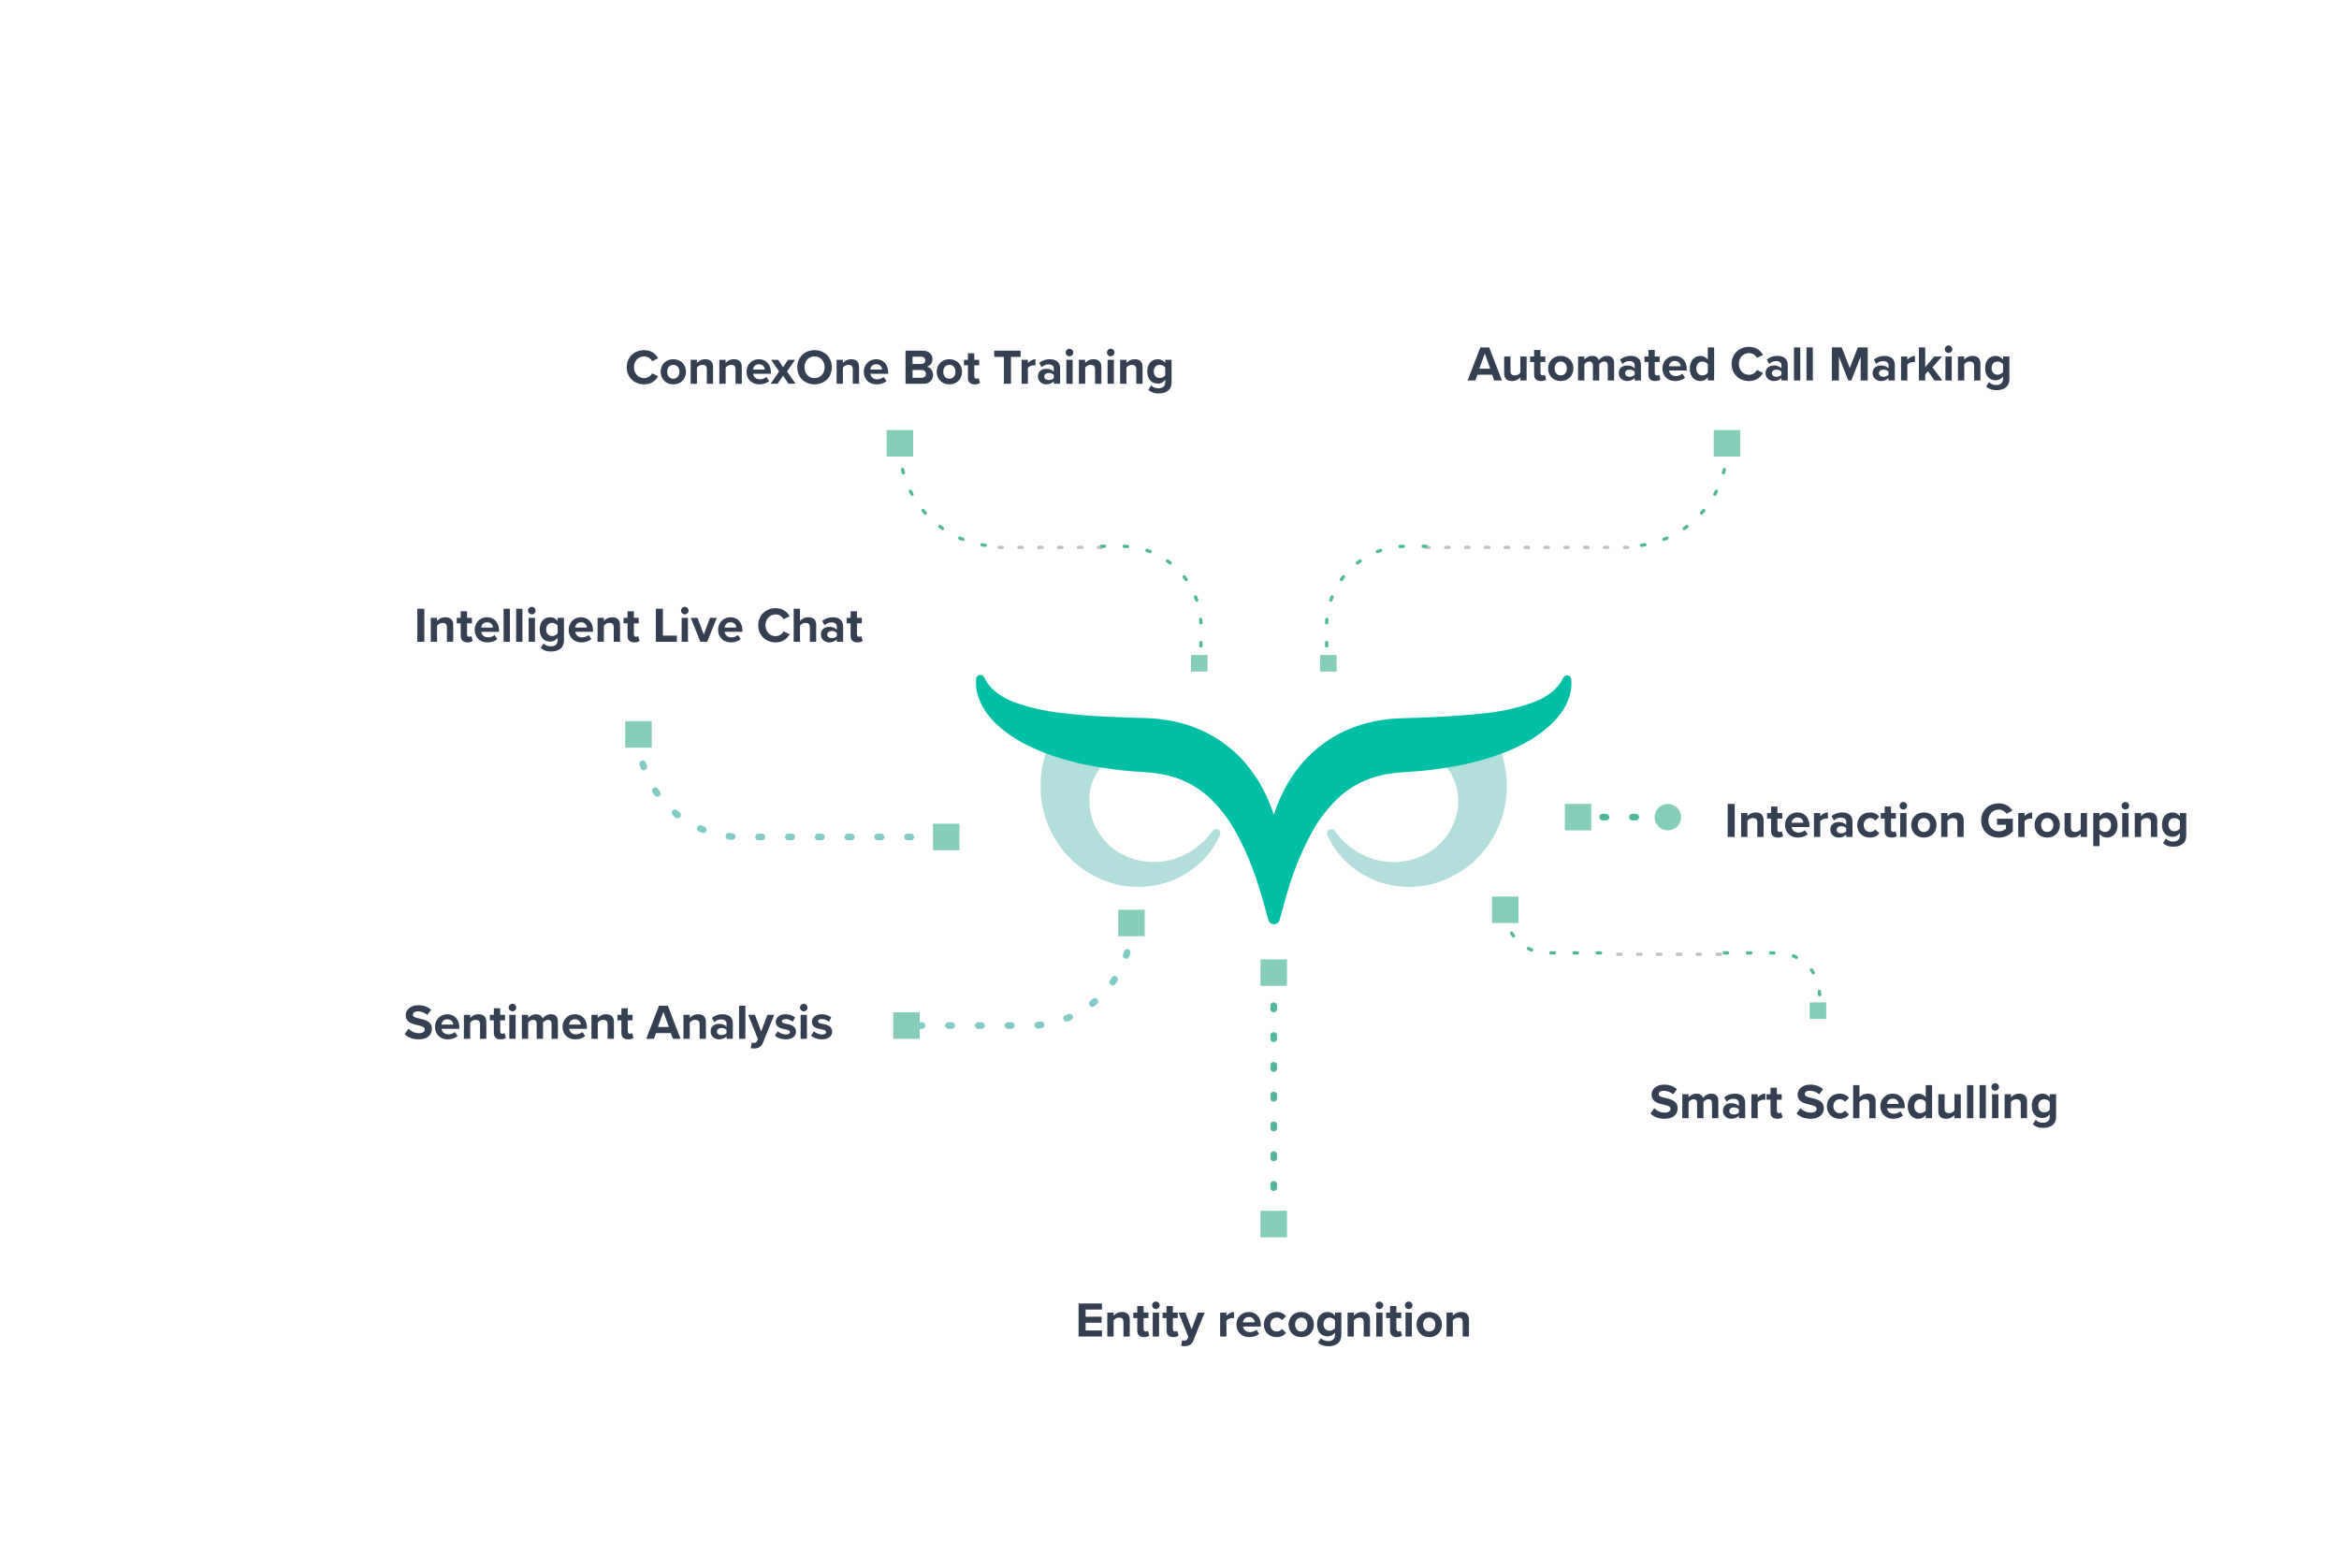 <svg width="707" height="474" viewBox="0 0 707 474" fill="none" xmlns="http://www.w3.org/2000/svg">
<path d="M334.166 228.487C334.292 228.604 334.393 228.745 334.464 228.901C334.535 229.057 334.574 229.226 334.58 229.397C334.585 229.569 334.557 229.74 334.496 229.9C334.435 230.061 334.343 230.207 334.225 230.332L334.166 230.391C332.587 231.878 331.331 233.674 330.476 235.667C330.217 236.302 329.992 236.949 329.801 237.607C329.612 238.281 329.517 238.967 329.387 239.665C329.327 240.005 329.296 240.349 329.293 240.694L329.234 241.7C329.236 241.763 329.257 241.825 329.293 241.877V242.859C329.292 243.223 329.316 243.586 329.364 243.947C329.722 247.021 330.842 249.956 332.622 252.487C334.403 255.017 336.788 257.063 339.56 258.438C342.675 259.97 346.123 260.7 349.591 260.561C353.059 260.423 356.438 259.42 359.421 257.645C362.242 256.028 364.667 253.801 366.518 251.127C366.705 250.862 366.984 250.677 367.3 250.607C367.617 250.537 367.948 250.587 368.229 250.748C368.51 250.91 368.721 251.17 368.82 251.479C368.919 251.787 368.9 252.122 368.765 252.417C367.248 255.836 364.999 258.881 362.177 261.336C358.8 264.306 354.733 266.383 350.348 267.38C345.741 268.443 340.94 268.325 336.39 267.037C331.604 265.67 327.233 263.133 323.671 259.656C320.109 256.178 317.467 251.87 315.985 247.117C315.769 246.507 315.595 245.883 315.465 245.248C315.311 244.645 315.169 244.066 315.027 243.427V243.332L314.767 241.451C314.663 240.809 314.6 240.161 314.578 239.511C314.507 238.203 314.507 236.892 314.578 235.584C314.679 234.255 314.853 232.932 315.098 231.622C316.035 226.766 318.057 222.185 321.013 218.22C321.218 217.939 321.527 217.752 321.871 217.698C322.214 217.645 322.565 217.73 322.846 217.936C322.89 217.96 322.93 217.992 322.964 218.03L334.166 228.487Z" fill="#B2DFDB"/>
<path d="M435.848 228.488C435.722 228.603 435.621 228.742 435.549 228.896C435.477 229.051 435.436 229.219 435.43 229.389C435.423 229.56 435.451 229.73 435.51 229.89C435.57 230.05 435.661 230.196 435.777 230.321L435.848 230.392C437.411 231.883 438.651 233.679 439.492 235.668C439.75 236.302 439.975 236.95 440.166 237.608C440.344 238.285 440.482 238.972 440.58 239.666C440.655 240.012 440.695 240.364 440.698 240.719L440.781 241.712V241.878V242.871C440.781 243.231 440.758 243.591 440.71 243.948C440.346 247.026 439.219 249.964 437.43 252.495C435.64 255.025 433.247 257.069 430.466 258.438C427.351 259.979 423.899 260.716 420.426 260.582C416.953 260.447 413.569 259.446 410.582 257.669C407.763 256.049 405.338 253.823 403.485 251.152C403.298 250.887 403.019 250.701 402.703 250.631C402.386 250.561 402.055 250.611 401.774 250.773C401.493 250.934 401.282 251.194 401.183 251.503C401.083 251.811 401.103 252.146 401.237 252.441C402.752 255.868 405.011 258.915 407.85 261.36C411.227 264.329 415.294 266.406 419.678 267.404C424.262 268.443 429.032 268.317 433.554 267.038C438.342 265.669 442.715 263.132 446.281 259.655C449.847 256.178 452.493 251.87 453.982 247.118C454.187 246.504 454.361 245.88 454.502 245.249C454.644 244.646 454.798 244.066 454.928 243.427V243.333L455.2 241.452C455.295 240.805 455.354 240.153 455.378 239.5C455.449 238.192 455.449 236.881 455.378 235.573C455.293 234.248 455.132 232.928 454.893 231.622C453.959 226.747 451.938 222.146 448.978 218.161C448.773 217.88 448.464 217.693 448.12 217.64C447.777 217.587 447.426 217.672 447.145 217.877C447.101 217.902 447.061 217.934 447.027 217.972L435.848 228.488Z" fill="#B2DFDB"/>
<path d="M474.383 210.579C473.835 212.265 473.038 213.86 472.017 215.31C471.011 216.726 469.857 218.03 468.575 219.202C466.095 221.451 463.336 223.371 460.366 224.915C458.899 225.66 457.432 226.346 455.954 226.985C455.338 227.245 454.771 227.494 454.073 227.719C453.209 228.062 452.334 228.334 451.459 228.665C446.866 230.183 442.153 231.311 437.37 232.036C435.975 232.261 434.555 232.462 433.159 232.639C430.119 233.03 427.079 233.254 424.039 233.444C421.682 233.564 419.342 233.904 417.049 234.461C412.675 235.515 408.618 237.604 405.22 240.553C401.543 243.867 398.49 247.813 396.206 252.204C393.611 257.065 391.477 262.158 389.83 267.416C388.908 270.22 387.465 275.602 386.79 278.062C386.688 278.436 386.466 278.767 386.159 279.004C385.851 279.241 385.475 279.371 385.087 279.375V279.375C384.699 279.378 384.321 279.251 384.013 279.016C383.705 278.78 383.483 278.449 383.384 278.074C382.698 275.59 381.231 270.208 380.296 267.428C378.651 262.151 376.508 257.041 373.897 252.169C371.614 247.78 368.566 243.834 364.895 240.517C361.497 237.57 357.44 235.481 353.066 234.425C350.776 233.877 348.44 233.541 346.087 233.42C343.047 233.219 340.007 233.006 336.967 232.604C335.56 232.426 334.164 232.225 332.756 232.001C327.966 231.27 323.246 230.138 318.645 228.618L316.054 227.683C315.439 227.446 314.788 227.198 314.162 226.938C312.683 226.323 311.204 225.613 309.749 224.868C306.754 223.333 303.971 221.417 301.469 219.166C300.195 217.994 299.049 216.689 298.051 215.275C297.026 213.827 296.228 212.231 295.685 210.543C295.099 208.83 294.885 207.011 295.058 205.208C295.069 205.034 295.117 204.863 295.197 204.708C295.277 204.552 295.388 204.415 295.523 204.304C295.658 204.193 295.815 204.111 295.983 204.063C296.151 204.015 296.328 204.002 296.501 204.025C296.713 204.055 296.915 204.137 297.087 204.265C297.258 204.394 297.395 204.563 297.483 204.759C298.084 206.039 298.909 207.201 299.92 208.189C300.807 209.063 301.8 209.822 302.877 210.448C303.946 211.11 305.07 211.68 306.236 212.152C311.226 213.941 316.419 215.102 321.696 215.606C327.09 216.28 332.638 216.576 338.257 216.789C341.06 216.907 343.864 217.013 346.703 217.073C350.218 217.192 353.709 217.699 357.112 218.587C360.633 219.541 364.007 220.969 367.143 222.833C368.702 223.791 370.199 224.846 371.626 225.992C373.024 227.14 374.344 228.381 375.577 229.706C377.947 232.291 379.981 235.164 381.633 238.258C382.998 240.817 384.13 243.493 385.016 246.254C385.927 243.497 387.07 240.822 388.435 238.258C390.915 233.544 394.314 229.373 398.43 225.992C399.861 224.846 401.362 223.791 402.925 222.833C406.059 220.974 409.434 219.557 412.956 218.622C416.366 217.732 419.866 217.228 423.389 217.12C426.216 217.061 429.031 216.954 431.835 216.824C437.441 216.599 442.977 216.221 448.395 215.641C453.649 215.16 458.818 213.999 463.772 212.187C464.946 211.73 466.078 211.172 467.155 210.519C468.235 209.893 469.229 209.13 470.113 208.248C471.119 207.256 471.944 206.095 472.549 204.818C472.673 204.585 472.867 204.396 473.103 204.278C473.34 204.16 473.607 204.119 473.868 204.161C474.129 204.203 474.37 204.325 474.558 204.511C474.745 204.696 474.87 204.936 474.915 205.196C475.125 207.008 474.944 208.843 474.383 210.579V210.579Z" fill="#00BFA5"/>
<g filter="url(#filter0_d_10_125104)">
<path fill-rule="evenodd" clip-rule="evenodd" d="M184 94C182.343 94 181 95.343 181 97V123C181 124.657 182.343 126 184 126H266.818C266.866 126.133 266.944 126.257 267.05 126.364L271.293 130.607C271.683 130.997 272.317 130.997 272.707 130.607L276.95 126.364C277.056 126.257 277.134 126.133 277.182 126H360C361.657 126 363 124.657 363 123V97C363 95.343 361.657 94 360 94H184Z" fill="white"/>
</g>
<path d="M194.682 116.18C196.959 116.18 198.217 114.966 198.936 113.723L197.109 112.839C196.689 113.663 195.791 114.292 194.682 114.292C192.944 114.292 191.626 112.899 191.626 111.012C191.626 109.124 192.944 107.731 194.682 107.731C195.791 107.731 196.689 108.375 197.109 109.184L198.936 108.285C198.232 107.042 196.959 105.844 194.682 105.844C191.761 105.844 189.439 107.941 189.439 111.012C189.439 114.083 191.761 116.18 194.682 116.18ZM203.513 116.18C205.91 116.18 207.348 114.442 207.348 112.375C207.348 110.323 205.91 108.585 203.513 108.585C201.131 108.585 199.693 110.323 199.693 112.375C199.693 114.442 201.131 116.18 203.513 116.18ZM203.513 114.487C202.33 114.487 201.671 113.513 201.671 112.375C201.671 111.251 202.33 110.278 203.513 110.278C204.697 110.278 205.371 111.251 205.371 112.375C205.371 113.513 204.697 114.487 203.513 114.487ZM215.545 116V110.892C215.545 109.484 214.781 108.585 213.193 108.585C212.01 108.585 211.126 109.154 210.662 109.708V108.765H208.759V116H210.662V111.131C210.976 110.697 211.561 110.278 212.31 110.278C213.119 110.278 213.643 110.622 213.643 111.626V116H215.545ZM224.22 116V110.892C224.22 109.484 223.456 108.585 221.868 108.585C220.685 108.585 219.801 109.154 219.337 109.708V108.765H217.434V116H219.337V111.131C219.651 110.697 220.236 110.278 220.985 110.278C221.794 110.278 222.318 110.622 222.318 111.626V116H224.22ZM225.645 112.375C225.645 114.697 227.308 116.18 229.51 116.18C230.633 116.18 231.757 115.85 232.491 115.176L231.652 113.948C231.188 114.397 230.394 114.667 229.719 114.667C228.491 114.667 227.757 113.903 227.637 112.989H233.015V112.57C233.015 110.203 231.547 108.585 229.39 108.585C227.188 108.585 225.645 110.278 225.645 112.375ZM229.39 110.098C230.648 110.098 231.128 111.012 231.173 111.701H227.607C227.697 110.982 228.206 110.098 229.39 110.098ZM240.483 116L237.892 112.285L240.319 108.765H238.191L236.708 110.997L235.21 108.765H233.083L235.495 112.285L232.934 116H235.046L236.708 113.558L238.356 116H240.483ZM240.991 111.012C240.991 114.023 243.193 116.18 246.204 116.18C249.23 116.18 251.432 114.023 251.432 111.012C251.432 108.001 249.23 105.844 246.204 105.844C243.193 105.844 240.991 108.001 240.991 111.012ZM249.245 111.012C249.245 112.869 248.047 114.292 246.204 114.292C244.362 114.292 243.178 112.869 243.178 111.012C243.178 109.139 244.362 107.731 246.204 107.731C248.047 107.731 249.245 109.139 249.245 111.012ZM259.666 116V110.892C259.666 109.484 258.902 108.585 257.314 108.585C256.131 108.585 255.247 109.154 254.783 109.708V108.765H252.88V116H254.783V111.131C255.097 110.697 255.681 110.278 256.43 110.278C257.239 110.278 257.764 110.622 257.764 111.626V116H259.666ZM261.091 112.375C261.091 114.697 262.754 116.18 264.956 116.18C266.079 116.18 267.203 115.85 267.937 115.176L267.098 113.948C266.633 114.397 265.839 114.667 265.165 114.667C263.937 114.667 263.203 113.903 263.083 112.989H268.461V112.57C268.461 110.203 266.993 108.585 264.836 108.585C262.634 108.585 261.091 110.278 261.091 112.375ZM264.836 110.098C266.094 110.098 266.573 111.012 266.618 111.701H263.053C263.143 110.982 263.652 110.098 264.836 110.098ZM279.136 116C281.038 116 282.042 114.802 282.042 113.304C282.042 112.045 281.188 111.012 280.124 110.847C281.068 110.652 281.847 109.813 281.847 108.555C281.847 107.222 280.873 106.008 278.971 106.008H273.713V116H279.136ZM275.84 107.821H278.506C279.225 107.821 279.675 108.3 279.675 108.914C279.675 109.559 279.225 110.023 278.506 110.023H275.84V107.821ZM275.84 111.836H278.581C279.42 111.836 279.87 112.375 279.87 113.004C279.87 113.723 279.39 114.187 278.581 114.187H275.84V111.836ZM286.956 116.18C289.353 116.18 290.791 114.442 290.791 112.375C290.791 110.323 289.353 108.585 286.956 108.585C284.575 108.585 283.137 110.323 283.137 112.375C283.137 114.442 284.575 116.18 286.956 116.18ZM286.956 114.487C285.773 114.487 285.114 113.513 285.114 112.375C285.114 111.251 285.773 110.278 286.956 110.278C288.14 110.278 288.814 111.251 288.814 112.375C288.814 113.513 288.14 114.487 286.956 114.487ZM294.629 116.18C295.423 116.18 295.933 115.97 296.217 115.715L295.813 114.277C295.708 114.382 295.438 114.487 295.154 114.487C294.734 114.487 294.495 114.142 294.495 113.693V110.427H295.963V108.765H294.495V106.787H292.577V108.765H291.379V110.427H292.577V114.202C292.577 115.491 293.296 116.18 294.629 116.18ZM305.591 116V107.881H308.497V106.008H300.528V107.881H303.449V116H305.591ZM310.694 116V111.221C311.009 110.757 311.848 110.412 312.477 110.412C312.687 110.412 312.866 110.427 313.001 110.457V108.6C312.102 108.6 311.204 109.109 310.694 109.753V108.765H308.792V116H310.694ZM320.437 116V111.326C320.437 109.244 318.924 108.585 317.276 108.585C316.137 108.585 314.999 108.944 314.115 109.723L314.834 110.997C315.448 110.427 316.167 110.143 316.946 110.143C317.905 110.143 318.534 110.622 318.534 111.356V112.36C318.055 111.776 317.201 111.476 316.242 111.476C315.089 111.476 313.726 112.09 313.726 113.783C313.726 115.401 315.089 116.18 316.242 116.18C317.186 116.18 318.04 115.835 318.534 115.251V116H320.437ZM318.534 114.262C318.22 114.682 317.62 114.891 317.006 114.891C316.257 114.891 315.643 114.502 315.643 113.828C315.643 113.139 316.257 112.734 317.006 112.734C317.62 112.734 318.22 112.944 318.534 113.364V114.262ZM323.267 107.701C323.897 107.701 324.406 107.192 324.406 106.563C324.406 105.933 323.897 105.424 323.267 105.424C322.653 105.424 322.129 105.933 322.129 106.563C322.129 107.192 322.653 107.701 323.267 107.701ZM324.226 116V108.765H322.324V116H324.226ZM332.898 116V110.892C332.898 109.484 332.134 108.585 330.547 108.585C329.363 108.585 328.479 109.154 328.015 109.708V108.765H326.113V116H328.015V111.131C328.33 110.697 328.914 110.278 329.663 110.278C330.472 110.278 330.996 110.622 330.996 111.626V116H332.898ZM335.731 107.701C336.36 107.701 336.87 107.192 336.87 106.563C336.87 105.933 336.36 105.424 335.731 105.424C335.117 105.424 334.593 105.933 334.593 106.563C334.593 107.192 335.117 107.701 335.731 107.701ZM336.69 116V108.765H334.787V116H336.69ZM345.362 116V110.892C345.362 109.484 344.598 108.585 343.01 108.585C341.827 108.585 340.943 109.154 340.479 109.708V108.765H338.576V116H340.479V111.131C340.793 110.697 341.378 110.278 342.127 110.278C342.935 110.278 343.46 110.622 343.46 111.626V116H345.362ZM347.101 117.858C348 118.651 348.974 118.936 350.217 118.936C352 118.936 354.127 118.262 354.127 115.506V108.765H352.21V109.693C351.625 108.959 350.846 108.585 349.978 108.585C348.15 108.585 346.787 109.903 346.787 112.27C346.787 114.682 348.165 115.955 349.978 115.955C350.861 115.955 351.64 115.536 352.21 114.817V115.551C352.21 116.974 351.131 117.378 350.217 117.378C349.304 117.378 348.54 117.124 347.955 116.479L347.101 117.858ZM352.21 113.438C351.895 113.903 351.206 114.262 350.577 114.262C349.498 114.262 348.749 113.513 348.749 112.27C348.749 111.027 349.498 110.278 350.577 110.278C351.206 110.278 351.895 110.622 352.21 111.102V113.438Z" fill="#343F51"/>
<g filter="url(#filter1_d_10_125104)">
<path fill-rule="evenodd" clip-rule="evenodd" d="M438 93C436.343 93 435 94.343 435 96V122C435 123.657 436.343 125 438 125H520.818C520.866 125.133 520.944 125.257 521.05 125.364L525.293 129.607C525.683 129.997 526.317 129.997 526.707 129.607L530.95 125.364C531.056 125.257 531.134 125.133 531.182 125H614C615.657 125 617 123.657 617 122V96C617 94.343 615.657 93 614 93H438Z" fill="white"/>
</g>
<path d="M453.989 115L450.14 105.008H447.473L443.608 115H445.945L446.574 113.277H451.038L451.667 115H453.989ZM450.454 111.435H447.144L448.806 106.851L450.454 111.435ZM461.448 115V107.765H459.546V112.663C459.216 113.083 458.632 113.487 457.898 113.487C457.089 113.487 456.565 113.157 456.565 112.154V107.765H454.662V112.903C454.662 114.311 455.411 115.18 456.999 115.18C458.183 115.18 459.051 114.64 459.546 114.086V115H461.448ZM465.764 115.18C466.558 115.18 467.067 114.97 467.352 114.715L466.947 113.277C466.843 113.382 466.573 113.487 466.288 113.487C465.869 113.487 465.629 113.142 465.629 112.693V109.427H467.097V107.765H465.629V105.787H463.712V107.765H462.513V109.427H463.712V113.202C463.712 114.491 464.431 115.18 465.764 115.18ZM471.754 115.18C474.151 115.18 475.589 113.442 475.589 111.375C475.589 109.323 474.151 107.585 471.754 107.585C469.373 107.585 467.934 109.323 467.934 111.375C467.934 113.442 469.373 115.18 471.754 115.18ZM471.754 113.487C470.571 113.487 469.912 112.513 469.912 111.375C469.912 110.251 470.571 109.278 471.754 109.278C472.938 109.278 473.612 110.251 473.612 111.375C473.612 112.513 472.938 113.487 471.754 113.487ZM487.891 115V109.772C487.891 108.289 487.097 107.585 485.764 107.585C484.655 107.585 483.697 108.244 483.277 108.903C483.008 108.079 482.334 107.585 481.27 107.585C480.161 107.585 479.203 108.274 478.903 108.708V107.765H477.001V115H478.903V110.131C479.188 109.727 479.742 109.278 480.401 109.278C481.18 109.278 481.48 109.757 481.48 110.431V115H483.397V110.117C483.667 109.727 484.221 109.278 484.895 109.278C485.674 109.278 485.974 109.757 485.974 110.431V115H487.891ZM496.004 115V110.326C496.004 108.244 494.491 107.585 492.843 107.585C491.704 107.585 490.566 107.944 489.682 108.723L490.401 109.997C491.015 109.427 491.734 109.143 492.513 109.143C493.472 109.143 494.101 109.622 494.101 110.356V111.36C493.622 110.776 492.768 110.476 491.809 110.476C490.656 110.476 489.293 111.09 489.293 112.783C489.293 114.401 490.656 115.18 491.809 115.18C492.753 115.18 493.607 114.835 494.101 114.251V115H496.004ZM494.101 113.262C493.787 113.682 493.187 113.891 492.573 113.891C491.824 113.891 491.21 113.502 491.21 112.828C491.21 112.139 491.824 111.734 492.573 111.734C493.187 111.734 493.787 111.944 494.101 112.364V113.262ZM500.317 115.18C501.111 115.18 501.621 114.97 501.905 114.715L501.501 113.277C501.396 113.382 501.126 113.487 500.842 113.487C500.422 113.487 500.183 113.142 500.183 112.693V109.427H501.651V107.765H500.183V105.787H498.265V107.765H497.067V109.427H498.265V113.202C498.265 114.491 498.984 115.18 500.317 115.18ZM502.488 111.375C502.488 113.697 504.151 115.18 506.353 115.18C507.476 115.18 508.6 114.85 509.334 114.176L508.495 112.948C508.031 113.397 507.237 113.667 506.563 113.667C505.334 113.667 504.6 112.903 504.48 111.989H509.858V111.57C509.858 109.203 508.39 107.585 506.233 107.585C504.031 107.585 502.488 109.278 502.488 111.375ZM506.233 109.098C507.491 109.098 507.971 110.012 508.016 110.701H504.45C504.54 109.982 505.05 109.098 506.233 109.098ZM518.123 115V105.008H516.206V108.693C515.636 107.959 514.827 107.585 513.974 107.585C512.131 107.585 510.768 109.023 510.768 111.39C510.768 113.802 512.146 115.18 513.974 115.18C514.842 115.18 515.636 114.79 516.206 114.086V115H518.123ZM516.206 112.663C515.876 113.142 515.202 113.487 514.558 113.487C513.479 113.487 512.73 112.633 512.73 111.39C512.73 110.131 513.479 109.278 514.558 109.278C515.202 109.278 515.876 109.622 516.206 110.102V112.663ZM528.651 115.18C530.928 115.18 532.186 113.966 532.905 112.723L531.078 111.839C530.658 112.663 529.76 113.292 528.651 113.292C526.913 113.292 525.595 111.899 525.595 110.012C525.595 108.124 526.913 106.731 528.651 106.731C529.76 106.731 530.658 107.375 531.078 108.184L532.905 107.285C532.201 106.042 530.928 104.844 528.651 104.844C525.73 104.844 523.408 106.941 523.408 110.012C523.408 113.083 525.73 115.18 528.651 115.18ZM540.373 115V110.326C540.373 108.244 538.86 107.585 537.212 107.585C536.074 107.585 534.935 107.944 534.052 108.723L534.771 109.997C535.385 109.427 536.104 109.143 536.883 109.143C537.842 109.143 538.471 109.622 538.471 110.356V111.36C537.991 110.776 537.138 110.476 536.179 110.476C535.025 110.476 533.662 111.09 533.662 112.783C533.662 114.401 535.025 115.18 536.179 115.18C537.123 115.18 537.976 114.835 538.471 114.251V115H540.373ZM538.471 113.262C538.156 113.682 537.557 113.891 536.943 113.891C536.194 113.891 535.58 113.502 535.58 112.828C535.58 112.139 536.194 111.734 536.943 111.734C537.557 111.734 538.156 111.944 538.471 112.364V113.262ZM544.163 115V105.008H542.26V115H544.163ZM547.952 115V105.008H546.049V115H547.952ZM564.546 115V105.008H561.55L559.123 111.24L556.697 105.008H553.716V115H555.843V107.81L558.659 115H559.588L562.404 107.81V115H564.546ZM572.732 115V110.326C572.732 108.244 571.219 107.585 569.572 107.585C568.433 107.585 567.295 107.944 566.411 108.723L567.13 109.997C567.744 109.427 568.463 109.143 569.242 109.143C570.201 109.143 570.83 109.622 570.83 110.356V111.36C570.351 110.776 569.497 110.476 568.538 110.476C567.384 110.476 566.021 111.09 566.021 112.783C566.021 114.401 567.384 115.18 568.538 115.18C569.482 115.18 570.336 114.835 570.83 114.251V115H572.732ZM570.83 113.262C570.515 113.682 569.916 113.891 569.302 113.891C568.553 113.891 567.939 113.502 567.939 112.828C567.939 112.139 568.553 111.734 569.302 111.734C569.916 111.734 570.515 111.944 570.83 112.364V113.262ZM576.522 115V110.221C576.836 109.757 577.675 109.412 578.304 109.412C578.514 109.412 578.694 109.427 578.829 109.457V107.6C577.93 107.6 577.031 108.109 576.522 108.753V107.765H574.619V115H576.522ZM587.088 115L584.137 111.045L586.998 107.765H584.661L581.92 110.985V105.008H580.017V115H581.92V113.142L582.789 112.214L584.706 115H587.088ZM588.978 106.701C589.607 106.701 590.116 106.192 590.116 105.563C590.116 104.933 589.607 104.424 588.978 104.424C588.364 104.424 587.839 104.933 587.839 105.563C587.839 106.192 588.364 106.701 588.978 106.701ZM589.937 115V107.765H588.034V115H589.937ZM598.609 115V109.892C598.609 108.484 597.845 107.585 596.257 107.585C595.074 107.585 594.19 108.154 593.725 108.708V107.765H591.823V115H593.725V110.131C594.04 109.697 594.624 109.278 595.373 109.278C596.182 109.278 596.706 109.622 596.706 110.626V115H598.609ZM600.348 116.858C601.247 117.651 602.221 117.936 603.464 117.936C605.247 117.936 607.374 117.262 607.374 114.506V107.765H605.456V108.693C604.872 107.959 604.093 107.585 603.224 107.585C601.397 107.585 600.033 108.903 600.033 111.27C600.033 113.682 601.412 114.955 603.224 114.955C604.108 114.955 604.887 114.536 605.456 113.817V114.551C605.456 115.974 604.378 116.378 603.464 116.378C602.55 116.378 601.786 116.124 601.202 115.479L600.348 116.858ZM605.456 112.438C605.142 112.903 604.453 113.262 603.823 113.262C602.745 113.262 601.996 112.513 601.996 111.27C601.996 110.027 602.745 109.278 603.823 109.278C604.453 109.278 605.142 109.622 605.456 110.102V112.438Z" fill="#343F51"/>
<g filter="url(#filter2_d_10_125104)">
<path fill-rule="evenodd" clip-rule="evenodd" d="M117 172C115.343 172 114 173.343 114 175V201C114 202.657 115.343 204 117 204H187.818C187.866 204.133 187.944 204.257 188.05 204.364L192.293 208.607C192.683 208.997 193.317 208.997 193.707 208.607L197.95 204.364C198.056 204.257 198.134 204.133 198.182 204H269C270.657 204 272 202.657 272 201V175C272 173.343 270.657 172 269 172H117Z" fill="white"/>
</g>
<path d="M128.267 194V184.008H126.14V194H128.267ZM136.992 194V188.892C136.992 187.484 136.228 186.585 134.64 186.585C133.456 186.585 132.572 187.154 132.108 187.708V186.765H130.206V194H132.108V189.131C132.423 188.697 133.007 188.278 133.756 188.278C134.565 188.278 135.089 188.622 135.089 189.626V194H136.992ZM141.307 194.18C142.101 194.18 142.611 193.97 142.895 193.715L142.491 192.277C142.386 192.382 142.116 192.487 141.832 192.487C141.412 192.487 141.172 192.142 141.172 191.693V188.427H142.641V186.765H141.172V184.787H139.255V186.765H138.057V188.427H139.255V192.202C139.255 193.491 139.974 194.18 141.307 194.18ZM143.478 190.375C143.478 192.697 145.141 194.18 147.343 194.18C148.466 194.18 149.59 193.85 150.324 193.176L149.485 191.948C149.02 192.397 148.226 192.667 147.552 192.667C146.324 192.667 145.59 191.903 145.47 190.989H150.848V190.57C150.848 188.203 149.38 186.585 147.223 186.585C145.021 186.585 143.478 188.278 143.478 190.375ZM147.223 188.098C148.481 188.098 148.96 189.012 149.005 189.701H145.44C145.53 188.982 146.039 188.098 147.223 188.098ZM154.125 194V184.008H152.222V194H154.125ZM157.913 194V184.008H156.011V194H157.913ZM160.744 185.701C161.373 185.701 161.882 185.192 161.882 184.563C161.882 183.933 161.373 183.424 160.744 183.424C160.129 183.424 159.605 183.933 159.605 184.563C159.605 185.192 160.129 185.701 160.744 185.701ZM161.702 194V186.765H159.8V194H161.702ZM163.439 195.858C164.338 196.651 165.311 196.936 166.555 196.936C168.337 196.936 170.465 196.262 170.465 193.506V186.765H168.547V187.693C167.963 186.959 167.184 186.585 166.315 186.585C164.488 186.585 163.124 187.903 163.124 190.27C163.124 192.682 164.503 193.955 166.315 193.955C167.199 193.955 167.978 193.536 168.547 192.817V193.551C168.547 194.974 167.469 195.378 166.555 195.378C165.641 195.378 164.877 195.124 164.293 194.479L163.439 195.858ZM168.547 191.438C168.233 191.903 167.543 192.262 166.914 192.262C165.836 192.262 165.087 191.513 165.087 190.27C165.087 189.027 165.836 188.278 166.914 188.278C167.543 188.278 168.233 188.622 168.547 189.102V191.438ZM171.887 190.375C171.887 192.697 173.55 194.18 175.752 194.18C176.875 194.18 177.999 193.85 178.733 193.176L177.894 191.948C177.43 192.397 176.636 192.667 175.962 192.667C174.733 192.667 173.999 191.903 173.879 190.989H179.257V190.57C179.257 188.203 177.789 186.585 175.632 186.585C173.43 186.585 171.887 188.278 171.887 190.375ZM175.632 188.098C176.89 188.098 177.37 189.012 177.415 189.701H173.849C173.939 188.982 174.449 188.098 175.632 188.098ZM187.417 194V188.892C187.417 187.484 186.653 186.585 185.066 186.585C183.882 186.585 182.998 187.154 182.534 187.708V186.765H180.631V194H182.534V189.131C182.848 188.697 183.433 188.278 184.182 188.278C184.991 188.278 185.515 188.622 185.515 189.626V194H187.417ZM191.733 194.18C192.527 194.18 193.036 193.97 193.321 193.715L192.917 192.277C192.812 192.382 192.542 192.487 192.257 192.487C191.838 192.487 191.598 192.142 191.598 191.693V188.427H193.066V186.765H191.598V184.787H189.681V186.765H188.482V188.427H189.681V192.202C189.681 193.491 190.4 194.18 191.733 194.18ZM204.597 194V192.128H200.373V184.008H198.246V194H204.597ZM206.986 185.701C207.615 185.701 208.124 185.192 208.124 184.563C208.124 183.933 207.615 183.424 206.986 183.424C206.371 183.424 205.847 183.933 205.847 184.563C205.847 185.192 206.371 185.701 206.986 185.701ZM207.944 194V186.765H206.042V194H207.944ZM213.755 194L216.662 186.765H214.609L212.722 191.798L210.834 186.765H208.797L211.703 194H213.755ZM217.047 190.375C217.047 192.697 218.709 194.18 220.911 194.18C222.035 194.18 223.158 193.85 223.892 193.176L223.054 191.948C222.589 192.397 221.795 192.667 221.121 192.667C219.893 192.667 219.159 191.903 219.039 190.989H224.417V190.57C224.417 188.203 222.949 186.585 220.792 186.585C218.589 186.585 217.047 188.278 217.047 190.375ZM220.792 188.098C222.05 188.098 222.529 189.012 222.574 189.701H219.009C219.099 188.982 219.608 188.098 220.792 188.098ZM234.432 194.18C236.709 194.18 237.968 192.966 238.687 191.723L236.859 190.839C236.44 191.663 235.541 192.292 234.432 192.292C232.695 192.292 231.376 190.899 231.376 189.012C231.376 187.124 232.695 185.731 234.432 185.731C235.541 185.731 236.44 186.375 236.859 187.184L238.687 186.285C237.982 185.042 236.709 183.844 234.432 183.844C231.511 183.844 229.189 185.941 229.189 189.012C229.189 192.083 231.511 194.18 234.432 194.18ZM246.709 194V188.862C246.709 187.454 245.945 186.585 244.357 186.585C243.173 186.585 242.275 187.154 241.81 187.708V184.008H239.908V194H241.81V189.131C242.14 188.697 242.724 188.278 243.458 188.278C244.282 188.278 244.806 188.592 244.806 189.596V194H246.709ZM254.844 194V189.326C254.844 187.244 253.331 186.585 251.683 186.585C250.545 186.585 249.406 186.944 248.522 187.723L249.241 188.997C249.856 188.427 250.575 188.143 251.354 188.143C252.312 188.143 252.942 188.622 252.942 189.356V190.36C252.462 189.776 251.608 189.476 250.65 189.476C249.496 189.476 248.133 190.09 248.133 191.783C248.133 193.401 249.496 194.18 250.65 194.18C251.593 194.18 252.447 193.835 252.942 193.251V194H254.844ZM252.942 192.262C252.627 192.682 252.028 192.891 251.414 192.891C250.665 192.891 250.05 192.502 250.05 191.828C250.05 191.139 250.665 190.734 251.414 190.734C252.028 190.734 252.627 190.944 252.942 191.364V192.262ZM259.158 194.18C259.952 194.18 260.461 193.97 260.746 193.715L260.341 192.277C260.236 192.382 259.967 192.487 259.682 192.487C259.263 192.487 259.023 192.142 259.023 191.693V188.427H260.491V186.765H259.023V184.787H257.106V186.765H255.907V188.427H257.106V192.202C257.106 193.491 257.825 194.18 259.158 194.18Z" fill="#343F51"/>
<g filter="url(#filter3_d_10_125104)">
<path fill-rule="evenodd" clip-rule="evenodd" d="M111 292C109.343 292 108 293.343 108 295V321C108 322.657 109.343 324 111 324H181.818C181.866 324.133 181.944 324.257 182.05 324.364L186.293 328.607C186.683 328.997 187.317 328.997 187.707 328.607L191.95 324.364C192.056 324.257 192.134 324.133 192.182 324H263C264.657 324 266 322.657 266 321V295C266 293.343 264.657 292 263 292H111Z" fill="white"/>
</g>
<path d="M122.311 312.592C123.254 313.536 124.633 314.18 126.55 314.18C129.246 314.18 130.55 312.802 130.55 310.974C130.55 308.757 128.452 308.263 126.805 307.888C125.651 307.619 124.812 307.409 124.812 306.735C124.812 306.135 125.322 305.716 126.28 305.716C127.254 305.716 128.333 306.061 129.142 306.81L130.325 305.252C129.336 304.338 128.018 303.859 126.43 303.859C124.078 303.859 122.64 305.207 122.64 306.87C122.64 309.102 124.737 309.551 126.37 309.925C127.524 310.195 128.393 310.45 128.393 311.199C128.393 311.768 127.823 312.322 126.655 312.322C125.277 312.322 124.183 311.708 123.479 310.974L122.311 312.592ZM131.473 310.375C131.473 312.697 133.135 314.18 135.337 314.18C136.461 314.18 137.584 313.85 138.318 313.176L137.48 311.948C137.015 312.397 136.221 312.667 135.547 312.667C134.319 312.667 133.585 311.903 133.465 310.989H138.843V310.57C138.843 308.203 137.375 306.585 135.218 306.585C133.016 306.585 131.473 308.278 131.473 310.375ZM135.218 308.098C136.476 308.098 136.955 309.012 137 309.701H133.435C133.525 308.982 134.034 308.098 135.218 308.098ZM147.003 314V308.892C147.003 307.484 146.239 306.585 144.651 306.585C143.468 306.585 142.584 307.154 142.119 307.708V306.765H140.217V314H142.119V309.131C142.434 308.697 143.018 308.278 143.767 308.278C144.576 308.278 145.1 308.622 145.1 309.626V314H147.003ZM151.319 314.18C152.113 314.18 152.622 313.97 152.907 313.715L152.502 312.277C152.397 312.382 152.128 312.487 151.843 312.487C151.423 312.487 151.184 312.142 151.184 311.693V308.427H152.652V306.765H151.184V304.787H149.266V306.765H148.068V308.427H149.266V312.202C149.266 313.491 149.985 314.18 151.319 314.18ZM154.897 305.701C155.526 305.701 156.036 305.192 156.036 304.563C156.036 303.933 155.526 303.424 154.897 303.424C154.283 303.424 153.759 303.933 153.759 304.563C153.759 305.192 154.283 305.701 154.897 305.701ZM155.856 314V306.765H153.953V314H155.856ZM168.633 314V308.772C168.633 307.289 167.839 306.585 166.506 306.585C165.397 306.585 164.438 307.244 164.019 307.903C163.749 307.079 163.075 306.585 162.012 306.585C160.903 306.585 159.944 307.274 159.645 307.708V306.765H157.742V314H159.645V309.131C159.929 308.727 160.484 308.278 161.143 308.278C161.922 308.278 162.221 308.757 162.221 309.431V314H164.139V309.117C164.408 308.727 164.963 308.278 165.637 308.278C166.416 308.278 166.715 308.757 166.715 309.431V314H168.633ZM170.034 310.375C170.034 312.697 171.697 314.18 173.899 314.18C175.023 314.18 176.146 313.85 176.88 313.176L176.041 311.948C175.577 312.397 174.783 312.667 174.109 312.667C172.881 312.667 172.147 311.903 172.027 310.989H177.405V310.57C177.405 308.203 175.937 306.585 173.779 306.585C171.577 306.585 170.034 308.278 170.034 310.375ZM173.779 308.098C175.038 308.098 175.517 309.012 175.562 309.701H171.997C172.087 308.982 172.596 308.098 173.779 308.098ZM185.565 314V308.892C185.565 307.484 184.801 306.585 183.213 306.585C182.029 306.585 181.146 307.154 180.681 307.708V306.765H178.779V314H180.681V309.131C180.996 308.697 181.58 308.278 182.329 308.278C183.138 308.278 183.662 308.622 183.662 309.626V314H185.565ZM189.88 314.18C190.674 314.18 191.184 313.97 191.468 313.715L191.064 312.277C190.959 312.382 190.689 312.487 190.405 312.487C189.985 312.487 189.746 312.142 189.746 311.693V308.427H191.214V306.765H189.746V304.787H187.828V306.765H186.63V308.427H187.828V312.202C187.828 313.491 188.547 314.18 189.88 314.18ZM205.711 314L201.861 304.008H199.194L195.329 314H197.666L198.295 312.277H202.759L203.389 314H205.711ZM202.175 310.435H198.865L200.527 305.851L202.175 310.435ZM213.374 314V308.892C213.374 307.484 212.61 306.585 211.022 306.585C209.839 306.585 208.955 307.154 208.491 307.708V306.765H206.588V314H208.491V309.131C208.805 308.697 209.39 308.278 210.139 308.278C210.947 308.278 211.472 308.622 211.472 309.626V314H213.374ZM221.51 314V309.326C221.51 307.244 219.997 306.585 218.349 306.585C217.211 306.585 216.072 306.944 215.188 307.723L215.907 308.997C216.522 308.427 217.241 308.143 218.02 308.143C218.978 308.143 219.607 308.622 219.607 309.356V310.36C219.128 309.776 218.274 309.476 217.315 309.476C216.162 309.476 214.799 310.09 214.799 311.783C214.799 313.401 216.162 314.18 217.315 314.18C218.259 314.18 219.113 313.835 219.607 313.251V314H221.51ZM219.607 312.262C219.293 312.682 218.694 312.891 218.079 312.891C217.33 312.891 216.716 312.502 216.716 311.828C216.716 311.139 217.33 310.734 218.079 310.734C218.694 310.734 219.293 310.944 219.607 311.364V312.262ZM225.299 314V304.008H223.397V314H225.299ZM226.931 316.831C227.171 316.891 227.65 316.936 227.875 316.936C229.118 316.906 230.077 316.547 230.616 315.183L234.017 306.765H231.964L230.077 311.798L228.189 306.765H226.152L229.088 314.105L228.819 314.719C228.639 315.109 228.309 315.243 227.815 315.243C227.635 315.243 227.381 315.198 227.216 315.124L226.931 316.831ZM234.237 313.056C235.001 313.76 236.214 314.18 237.472 314.18C239.48 314.18 240.603 313.191 240.603 311.858C240.603 310.06 238.941 309.731 237.697 309.491C236.888 309.326 236.319 309.161 236.319 308.712C236.319 308.293 236.768 308.038 237.457 308.038C238.341 308.038 239.165 308.412 239.6 308.877L240.349 307.574C239.645 307.004 238.671 306.585 237.443 306.585C235.54 306.585 234.476 307.648 234.476 308.862C234.476 310.585 236.079 310.884 237.323 311.124C238.147 311.289 238.776 311.468 238.776 311.978C238.776 312.427 238.386 312.712 237.562 312.712C236.664 312.712 235.585 312.217 235.061 311.723L234.237 313.056ZM242.949 305.701C243.578 305.701 244.087 305.192 244.087 304.563C244.087 303.933 243.578 303.424 242.949 303.424C242.334 303.424 241.81 303.933 241.81 304.563C241.81 305.192 242.334 305.701 242.949 305.701ZM243.907 314V306.765H242.005V314H243.907ZM245.165 313.056C245.929 313.76 247.142 314.18 248.4 314.18C250.408 314.18 251.531 313.191 251.531 311.858C251.531 310.06 249.868 309.731 248.625 309.491C247.816 309.326 247.247 309.161 247.247 308.712C247.247 308.293 247.696 308.038 248.385 308.038C249.269 308.038 250.093 308.412 250.527 308.877L251.276 307.574C250.572 307.004 249.599 306.585 248.37 306.585C246.468 306.585 245.404 307.648 245.404 308.862C245.404 310.585 247.007 310.884 248.25 311.124C249.074 311.289 249.704 311.468 249.704 311.978C249.704 312.427 249.314 312.712 248.49 312.712C247.591 312.712 246.513 312.217 245.988 311.723L245.165 313.056Z" fill="#343F51"/>
<g filter="url(#filter4_d_10_125104)">
<path fill-rule="evenodd" clip-rule="evenodd" d="M385.707 377.707C385.317 377.317 384.683 377.317 384.293 377.707L380.05 381.95C380.034 381.966 380.018 381.983 380.003 382H309C307.343 382 306 383.343 306 385V411C306 412.657 307.343 414 309 414H461C462.657 414 464 412.657 464 411V385C464 383.343 462.657 382 461 382H389.997C389.982 381.983 389.966 381.966 389.95 381.95L385.707 377.707Z" fill="white"/>
</g>
<path d="M333.088 404V402.157H328.145V399.836H332.983V398.008H328.145V395.836H333.088V394.008H326.017V404H333.088ZM341.492 404V398.892C341.492 397.484 340.728 396.585 339.14 396.585C337.957 396.585 337.073 397.154 336.608 397.708V396.765H334.706V404H336.608V399.131C336.923 398.697 337.507 398.278 338.256 398.278C339.065 398.278 339.589 398.622 339.589 399.626V404H341.492ZM345.808 404.18C346.602 404.18 347.111 403.97 347.396 403.715L346.991 402.277C346.886 402.382 346.617 402.487 346.332 402.487C345.913 402.487 345.673 402.142 345.673 401.693V398.427H347.141V396.765H345.673V394.787H343.755V396.765H342.557V398.427H343.755V402.202C343.755 403.491 344.474 404.18 345.808 404.18ZM349.386 395.701C350.015 395.701 350.525 395.192 350.525 394.563C350.525 393.933 350.015 393.424 349.386 393.424C348.772 393.424 348.248 393.933 348.248 394.563C348.248 395.192 348.772 395.701 349.386 395.701ZM350.345 404V396.765H348.443V404H350.345ZM354.658 404.18C355.452 404.18 355.961 403.97 356.246 403.715L355.842 402.277C355.737 402.382 355.467 402.487 355.182 402.487C354.763 402.487 354.523 402.142 354.523 401.693V398.427H355.991V396.765H354.523V394.787H352.606V396.765H351.408V398.427H352.606V402.202C352.606 403.491 353.325 404.18 354.658 404.18ZM357.038 406.831C357.278 406.891 357.757 406.936 357.982 406.936C359.225 406.906 360.184 406.547 360.723 405.183L364.124 396.765H362.072L360.184 401.798L358.297 396.765H356.259L359.195 404.105L358.926 404.719C358.746 405.109 358.417 405.243 357.922 405.243C357.742 405.243 357.488 405.198 357.323 405.124L357.038 406.831ZM370.708 404V399.221C371.023 398.757 371.862 398.412 372.491 398.412C372.701 398.412 372.881 398.427 373.015 398.457V396.6C372.117 396.6 371.218 397.109 370.708 397.753V396.765H368.806V404H370.708ZM373.74 400.375C373.74 402.697 375.402 404.18 377.605 404.18C378.728 404.18 379.852 403.85 380.586 403.176L379.747 401.948C379.282 402.397 378.488 402.667 377.814 402.667C376.586 402.667 375.852 401.903 375.732 400.989H381.11V400.57C381.11 398.203 379.642 396.585 377.485 396.585C375.283 396.585 373.74 398.278 373.74 400.375ZM377.485 398.098C378.743 398.098 379.222 399.012 379.267 399.701H375.702C375.792 398.982 376.301 398.098 377.485 398.098ZM382.02 400.375C382.02 402.607 383.622 404.18 385.855 404.18C387.338 404.18 388.236 403.536 388.716 402.862L387.472 401.708C387.128 402.187 386.604 402.487 385.944 402.487C384.791 402.487 383.982 401.633 383.982 400.375C383.982 399.117 384.791 398.278 385.944 398.278C386.604 398.278 387.128 398.562 387.472 399.057L388.716 397.903C388.236 397.229 387.338 396.585 385.855 396.585C383.622 396.585 382.02 398.158 382.02 400.375ZM393.315 404.18C395.712 404.18 397.15 402.442 397.15 400.375C397.15 398.323 395.712 396.585 393.315 396.585C390.933 396.585 389.495 398.323 389.495 400.375C389.495 402.442 390.933 404.18 393.315 404.18ZM393.315 402.487C392.131 402.487 391.472 401.513 391.472 400.375C391.472 399.251 392.131 398.278 393.315 398.278C394.498 398.278 395.172 399.251 395.172 400.375C395.172 401.513 394.498 402.487 393.315 402.487ZM398.411 405.858C399.31 406.651 400.284 406.936 401.527 406.936C403.31 406.936 405.437 406.262 405.437 403.506V396.765H403.52V397.693C402.935 396.959 402.156 396.585 401.288 396.585C399.46 396.585 398.097 397.903 398.097 400.27C398.097 402.682 399.475 403.955 401.288 403.955C402.171 403.955 402.95 403.536 403.52 402.817V403.551C403.52 404.974 402.441 405.378 401.527 405.378C400.613 405.378 399.849 405.124 399.265 404.479L398.411 405.858ZM403.52 401.438C403.205 401.903 402.516 402.262 401.887 402.262C400.808 402.262 400.059 401.513 400.059 400.27C400.059 399.027 400.808 398.278 401.887 398.278C402.516 398.278 403.205 398.622 403.52 399.102V401.438ZM414.11 404V398.892C414.11 397.484 413.346 396.585 411.758 396.585C410.575 396.585 409.691 397.154 409.226 397.708V396.765H407.324V404H409.226V399.131C409.541 398.697 410.125 398.278 410.874 398.278C411.683 398.278 412.207 398.622 412.207 399.626V404H414.11ZM416.943 395.701C417.572 395.701 418.081 395.192 418.081 394.563C418.081 393.933 417.572 393.424 416.943 393.424C416.328 393.424 415.804 393.933 415.804 394.563C415.804 395.192 416.328 395.701 416.943 395.701ZM417.901 404V396.765H415.999V404H417.901ZM422.214 404.18C423.008 404.18 423.518 403.97 423.802 403.715L423.398 402.277C423.293 402.382 423.023 402.487 422.739 402.487C422.319 402.487 422.08 402.142 422.08 401.693V398.427H423.548V396.765H422.08V394.787H420.162V396.765H418.964V398.427H420.162V402.202C420.162 403.491 420.881 404.18 422.214 404.18ZM425.793 395.701C426.422 395.701 426.932 395.192 426.932 394.563C426.932 393.933 426.422 393.424 425.793 393.424C425.179 393.424 424.655 393.933 424.655 394.563C424.655 395.192 425.179 395.701 425.793 395.701ZM426.752 404V396.765H424.849V404H426.752ZM431.994 404.18C434.391 404.18 435.829 402.442 435.829 400.375C435.829 398.323 434.391 396.585 431.994 396.585C429.612 396.585 428.174 398.323 428.174 400.375C428.174 402.442 429.612 404.18 431.994 404.18ZM431.994 402.487C430.81 402.487 430.151 401.513 430.151 400.375C430.151 399.251 430.81 398.278 431.994 398.278C433.177 398.278 433.851 399.251 433.851 400.375C433.851 401.513 433.177 402.487 431.994 402.487ZM444.026 404V398.892C444.026 397.484 443.262 396.585 441.674 396.585C440.491 396.585 439.607 397.154 439.142 397.708V396.765H437.24V404H439.142V399.131C439.457 398.697 440.041 398.278 440.79 398.278C441.599 398.278 442.123 398.622 442.123 399.626V404H444.026Z" fill="#343F51"/>
<g filter="url(#filter5_d_10_125104)">
<path fill-rule="evenodd" clip-rule="evenodd" d="M516.905 231C515.248 231 513.905 232.343 513.905 234V242L509.955 245.95C509.564 246.34 509.564 246.973 509.955 247.364L513.905 251.314V260C513.905 261.657 515.248 263 516.905 263H668.905C670.562 263 671.905 261.657 671.905 260V234C671.905 232.343 670.562 231 668.905 231H516.905Z" fill="white"/>
</g>
<path d="M524.346 253V243.008H522.219V253H524.346ZM533.07 253V247.892C533.07 246.484 532.306 245.585 530.719 245.585C529.535 245.585 528.651 246.154 528.187 246.708V245.765H526.285V253H528.187V248.131C528.502 247.697 529.086 247.278 529.835 247.278C530.644 247.278 531.168 247.622 531.168 248.626V253H533.07ZM537.386 253.18C538.18 253.18 538.689 252.97 538.974 252.715L538.57 251.277C538.465 251.382 538.195 251.487 537.911 251.487C537.491 251.487 537.251 251.142 537.251 250.693V247.427H538.719V245.765H537.251V243.787H535.334V245.765H534.136V247.427H535.334V251.202C535.334 252.491 536.053 253.18 537.386 253.18ZM539.557 249.375C539.557 251.697 541.219 253.18 543.422 253.18C544.545 253.18 545.669 252.85 546.403 252.176L545.564 250.948C545.099 251.397 544.305 251.667 543.631 251.667C542.403 251.667 541.669 250.903 541.549 249.989H546.927V249.57C546.927 247.203 545.459 245.585 543.302 245.585C541.1 245.585 539.557 247.278 539.557 249.375ZM543.302 247.098C544.56 247.098 545.039 248.012 545.084 248.701H541.519C541.609 247.982 542.118 247.098 543.302 247.098ZM550.203 253V248.221C550.518 247.757 551.357 247.412 551.986 247.412C552.196 247.412 552.376 247.427 552.51 247.457V245.6C551.612 245.6 550.713 246.109 550.203 246.753V245.765H548.301V253H550.203ZM559.946 253V248.326C559.946 246.244 558.433 245.585 556.785 245.585C555.646 245.585 554.508 245.944 553.624 246.723L554.343 247.997C554.957 247.427 555.676 247.143 556.455 247.143C557.414 247.143 558.043 247.622 558.043 248.356V249.36C557.564 248.776 556.71 248.476 555.751 248.476C554.598 248.476 553.235 249.09 553.235 250.783C553.235 252.401 554.598 253.18 555.751 253.18C556.695 253.18 557.549 252.835 558.043 252.251V253H559.946ZM558.043 251.262C557.729 251.682 557.13 251.891 556.515 251.891C555.766 251.891 555.152 251.502 555.152 250.828C555.152 250.139 555.766 249.734 556.515 249.734C557.13 249.734 557.729 249.944 558.043 250.364V251.262ZM561.368 249.375C561.368 251.607 562.971 253.18 565.203 253.18C566.686 253.18 567.585 252.536 568.064 251.862L566.821 250.708C566.477 251.187 565.952 251.487 565.293 251.487C564.14 251.487 563.331 250.633 563.331 249.375C563.331 248.117 564.14 247.278 565.293 247.278C565.952 247.278 566.477 247.562 566.821 248.057L568.064 246.903C567.585 246.229 566.686 245.585 565.203 245.585C562.971 245.585 561.368 247.158 561.368 249.375ZM571.735 253.18C572.529 253.18 573.038 252.97 573.323 252.715L572.918 251.277C572.813 251.382 572.544 251.487 572.259 251.487C571.84 251.487 571.6 251.142 571.6 250.693V247.427H573.068V245.765H571.6V243.787H569.683V245.765H568.484V247.427H569.683V251.202C569.683 252.491 570.402 253.18 571.735 253.18ZM575.313 244.701C575.943 244.701 576.452 244.192 576.452 243.563C576.452 242.933 575.943 242.424 575.313 242.424C574.699 242.424 574.175 242.933 574.175 243.563C574.175 244.192 574.699 244.701 575.313 244.701ZM576.272 253V245.765H574.37V253H576.272ZM581.514 253.18C583.911 253.18 585.349 251.442 585.349 249.375C585.349 247.323 583.911 245.585 581.514 245.585C579.132 245.585 577.694 247.323 577.694 249.375C577.694 251.442 579.132 253.18 581.514 253.18ZM581.514 251.487C580.331 251.487 579.672 250.513 579.672 249.375C579.672 248.251 580.331 247.278 581.514 247.278C582.698 247.278 583.372 248.251 583.372 249.375C583.372 250.513 582.698 251.487 581.514 251.487ZM593.546 253V247.892C593.546 246.484 592.782 245.585 591.194 245.585C590.011 245.585 589.127 246.154 588.663 246.708V245.765H586.76V253H588.663V248.131C588.977 247.697 589.562 247.278 590.311 247.278C591.12 247.278 591.644 247.622 591.644 248.626V253H593.546ZM598.834 248.012C598.834 251.157 601.23 253.195 604.152 253.195C605.964 253.195 607.387 252.446 608.406 251.307V247.487H603.642V249.315H606.309V250.528C605.874 250.918 605.065 251.292 604.152 251.292C602.339 251.292 601.021 249.899 601.021 248.012C601.021 246.124 602.339 244.731 604.152 244.731C605.2 244.731 606.054 245.285 606.518 245.989L608.286 245.031C607.522 243.847 606.219 242.844 604.152 242.844C601.23 242.844 598.834 244.851 598.834 248.012ZM611.952 253V248.221C612.267 247.757 613.106 247.412 613.735 247.412C613.944 247.412 614.124 247.427 614.259 247.457V245.6C613.36 245.6 612.461 246.109 611.952 246.753V245.765H610.05V253H611.952ZM618.803 253.18C621.2 253.18 622.638 251.442 622.638 249.375C622.638 247.323 621.2 245.585 618.803 245.585C616.421 245.585 614.983 247.323 614.983 249.375C614.983 251.442 616.421 253.18 618.803 253.18ZM618.803 251.487C617.62 251.487 616.961 250.513 616.961 249.375C616.961 248.251 617.62 247.278 618.803 247.278C619.987 247.278 620.661 248.251 620.661 249.375C620.661 250.513 619.987 251.487 618.803 251.487ZM630.835 253V245.765H628.933V250.663C628.603 251.083 628.019 251.487 627.285 251.487C626.476 251.487 625.952 251.157 625.952 250.154V245.765H624.049V250.903C624.049 252.311 624.798 253.18 626.386 253.18C627.57 253.18 628.439 252.64 628.933 252.086V253H630.835ZM634.627 252.071C635.211 252.82 636.005 253.18 636.859 253.18C638.716 253.18 640.065 251.787 640.065 249.375C640.065 246.963 638.716 245.585 636.859 245.585C635.975 245.585 635.181 245.974 634.627 246.678V245.765H632.724V255.756H634.627V252.071ZM638.087 249.375C638.087 250.633 637.353 251.487 636.26 251.487C635.646 251.487 634.941 251.113 634.627 250.663V248.102C634.941 247.637 635.646 247.278 636.26 247.278C637.353 247.278 638.087 248.131 638.087 249.375ZM642.431 244.701C643.06 244.701 643.569 244.192 643.569 243.563C643.569 242.933 643.06 242.424 642.431 242.424C641.817 242.424 641.292 242.933 641.292 243.563C641.292 244.192 641.817 244.701 642.431 244.701ZM643.39 253V245.765H641.487V253H643.39ZM652.062 253V247.892C652.062 246.484 651.298 245.585 649.71 245.585C648.527 245.585 647.643 246.154 647.178 246.708V245.765H645.276V253H647.178V248.131C647.493 247.697 648.077 247.278 648.826 247.278C649.635 247.278 650.16 247.622 650.16 248.626V253H652.062ZM653.801 254.858C654.7 255.651 655.674 255.936 656.917 255.936C658.7 255.936 660.827 255.262 660.827 252.506V245.765H658.909V246.693C658.325 245.959 657.546 245.585 656.677 245.585C654.85 245.585 653.487 246.903 653.487 249.27C653.487 251.682 654.865 252.955 656.677 252.955C657.561 252.955 658.34 252.536 658.909 251.817V252.551C658.909 253.974 657.831 254.378 656.917 254.378C656.003 254.378 655.239 254.124 654.655 253.479L653.801 254.858ZM658.909 250.438C658.595 250.903 657.906 251.262 657.277 251.262C656.198 251.262 655.449 250.513 655.449 249.27C655.449 248.027 656.198 247.278 657.277 247.278C657.906 247.278 658.595 247.622 658.909 248.102V250.438Z" fill="#343F51"/>
<g filter="url(#filter6_d_10_125104)">
<path fill-rule="evenodd" clip-rule="evenodd" d="M485.905 316C484.248 316 482.905 317.343 482.905 319V327L478.955 330.95C478.564 331.34 478.564 331.973 478.955 332.364L482.905 336.314V345C482.905 346.657 484.248 348 485.905 348H637.905C639.562 348 640.905 346.657 640.905 345V319C640.905 317.343 639.562 316 637.905 316H485.905Z" fill="white"/>
</g>
<path d="M498.875 336.592C499.819 337.536 501.197 338.18 503.115 338.18C505.811 338.18 507.114 336.802 507.114 334.974C507.114 332.757 505.017 332.263 503.369 331.888C502.216 331.619 501.377 331.409 501.377 330.735C501.377 330.135 501.886 329.716 502.845 329.716C503.819 329.716 504.897 330.061 505.706 330.81L506.89 329.252C505.901 328.338 504.583 327.859 502.995 327.859C500.643 327.859 499.205 329.207 499.205 330.87C499.205 333.102 501.302 333.551 502.935 333.925C504.088 334.195 504.957 334.45 504.957 335.199C504.957 335.768 504.388 336.322 503.22 336.322C501.841 336.322 500.748 335.708 500.044 334.974L498.875 336.592ZM519.392 338V332.772C519.392 331.289 518.598 330.585 517.265 330.585C516.157 330.585 515.198 331.244 514.778 331.903C514.509 331.079 513.835 330.585 512.771 330.585C511.663 330.585 510.704 331.274 510.404 331.708V330.765H508.502V338H510.404V333.131C510.689 332.727 511.243 332.278 511.902 332.278C512.681 332.278 512.981 332.757 512.981 333.431V338H514.898V333.117C515.168 332.727 515.722 332.278 516.396 332.278C517.175 332.278 517.475 332.757 517.475 333.431V338H519.392ZM527.505 338V333.326C527.505 331.244 525.992 330.585 524.344 330.585C523.206 330.585 522.067 330.944 521.183 331.723L521.902 332.997C522.516 332.427 523.235 332.143 524.014 332.143C524.973 332.143 525.602 332.622 525.602 333.356V334.36C525.123 333.776 524.269 333.476 523.31 333.476C522.157 333.476 520.794 334.09 520.794 335.783C520.794 337.401 522.157 338.18 523.31 338.18C524.254 338.18 525.108 337.835 525.602 337.251V338H527.505ZM525.602 336.262C525.288 336.682 524.689 336.891 524.074 336.891C523.325 336.891 522.711 336.502 522.711 335.828C522.711 335.139 523.325 334.734 524.074 334.734C524.689 334.734 525.288 334.944 525.602 335.364V336.262ZM531.294 338V333.221C531.609 332.757 532.448 332.412 533.077 332.412C533.287 332.412 533.466 332.427 533.601 332.457V330.6C532.702 330.6 531.804 331.109 531.294 331.753V330.765H529.392V338H531.294ZM537.217 338.18C538.011 338.18 538.52 337.97 538.805 337.715L538.4 336.277C538.295 336.382 538.026 336.487 537.741 336.487C537.321 336.487 537.082 336.142 537.082 335.693V332.427H538.55V330.765H537.082V328.787H535.164V330.765H533.966V332.427H535.164V336.202C535.164 337.491 535.883 338.18 537.217 338.18ZM543.04 336.592C543.984 337.536 545.362 338.18 547.279 338.18C549.976 338.18 551.279 336.802 551.279 334.974C551.279 332.757 549.182 332.263 547.534 331.888C546.381 331.619 545.542 331.409 545.542 330.735C545.542 330.135 546.051 329.716 547.01 329.716C547.984 329.716 549.062 330.061 549.871 330.81L551.054 329.252C550.066 328.338 548.747 327.859 547.16 327.859C544.808 327.859 543.37 329.207 543.37 330.87C543.37 333.102 545.467 333.551 547.1 333.925C548.253 334.195 549.122 334.45 549.122 335.199C549.122 335.768 548.553 336.322 547.384 336.322C546.006 336.322 544.913 335.708 544.209 334.974L543.04 336.592ZM552.202 334.375C552.202 336.607 553.805 338.18 556.037 338.18C557.52 338.18 558.419 337.536 558.898 336.862L557.655 335.708C557.31 336.187 556.786 336.487 556.127 336.487C554.973 336.487 554.164 335.633 554.164 334.375C554.164 333.117 554.973 332.278 556.127 332.278C556.786 332.278 557.31 332.562 557.655 333.057L558.898 331.903C558.419 331.229 557.52 330.585 556.037 330.585C553.805 330.585 552.202 332.158 552.202 334.375ZM566.943 338V332.862C566.943 331.454 566.179 330.585 564.591 330.585C563.407 330.585 562.509 331.154 562.044 331.708V328.008H560.142V338H562.044V333.131C562.374 332.697 562.958 332.278 563.692 332.278C564.516 332.278 565.04 332.592 565.04 333.596V338H566.943ZM568.367 334.375C568.367 336.697 570.03 338.18 572.232 338.18C573.355 338.18 574.479 337.85 575.213 337.176L574.374 335.948C573.91 336.397 573.116 336.667 572.442 336.667C571.213 336.667 570.479 335.903 570.359 334.989H575.737V334.57C575.737 332.203 574.269 330.585 572.112 330.585C569.91 330.585 568.367 332.278 568.367 334.375ZM572.112 332.098C573.37 332.098 573.85 333.012 573.895 333.701H570.329C570.419 332.982 570.929 332.098 572.112 332.098ZM584.002 338V328.008H582.085V331.693C581.515 330.959 580.706 330.585 579.853 330.585C578.01 330.585 576.647 332.023 576.647 334.39C576.647 336.802 578.025 338.18 579.853 338.18C580.721 338.18 581.515 337.79 582.085 337.086V338H584.002ZM582.085 335.663C581.755 336.142 581.081 336.487 580.437 336.487C579.358 336.487 578.609 335.633 578.609 334.39C578.609 333.131 579.358 332.278 580.437 332.278C581.081 332.278 581.755 332.622 582.085 333.102V335.663ZM592.675 338V330.765H590.772V335.663C590.443 336.083 589.858 336.487 589.124 336.487C588.315 336.487 587.791 336.157 587.791 335.154V330.765H585.889V335.903C585.889 337.311 586.638 338.18 588.226 338.18C589.409 338.18 590.278 337.64 590.772 337.086V338H592.675ZM596.466 338V328.008H594.564V338H596.466ZM600.255 338V328.008H598.352V338H600.255ZM603.085 329.701C603.714 329.701 604.224 329.192 604.224 328.563C604.224 327.933 603.714 327.424 603.085 327.424C602.471 327.424 601.947 327.933 601.947 328.563C601.947 329.192 602.471 329.701 603.085 329.701ZM604.044 338V330.765H602.141V338H604.044ZM612.716 338V332.892C612.716 331.484 611.952 330.585 610.364 330.585C609.181 330.585 608.297 331.154 607.833 331.708V330.765H605.93V338H607.833V333.131C608.147 332.697 608.731 332.278 609.48 332.278C610.289 332.278 610.814 332.622 610.814 333.626V338H612.716ZM614.455 339.858C615.354 340.651 616.328 340.936 617.571 340.936C619.354 340.936 621.481 340.262 621.481 337.506V330.765H619.564V331.693C618.979 330.959 618.2 330.585 617.332 330.585C615.504 330.585 614.141 331.903 614.141 334.27C614.141 336.682 615.519 337.955 617.332 337.955C618.215 337.955 618.994 337.536 619.564 336.817V337.551C619.564 338.974 618.485 339.378 617.571 339.378C616.657 339.378 615.893 339.124 615.309 338.479L614.455 339.858ZM619.564 335.438C619.249 335.903 618.56 336.262 617.931 336.262C616.852 336.262 616.103 335.513 616.103 334.27C616.103 333.027 616.852 332.278 617.931 332.278C618.56 332.278 619.249 332.622 619.564 333.102V335.438Z" fill="#343F51"/>
<path d="M333 165.459L302 165.459" stroke="#BDC3C7" stroke-linecap="round" stroke-linejoin="round" stroke-dasharray="1 5"/>
<path d="M363 195.241V189.123C363 175.868 352.255 165.123 339 165.123H333" stroke="#50B79B" stroke-linecap="round" stroke-linejoin="round" stroke-dasharray="1 6"/>
<path d="M272 135.004V135.004C272 151.572 285.431 165.122 302 165.122V165.122" stroke="#50B79B" stroke-linecap="round" stroke-linejoin="round" stroke-dasharray="1 6"/>
<rect width="8" height="8" transform="matrix(-1 0 0 1 276 130)" fill="#85CDB9"/>
<rect width="5" height="5" transform="matrix(-1 0 0 1 365 198)" fill="#85CDB9"/>
<path d="M520 288.459L485 288.459" stroke="#BDC3C7" stroke-linecap="round" stroke-linejoin="round" stroke-dasharray="1 5"/>
<path d="M550 300.682V300.682C550 293.706 544.345 288.051 537.37 288.051H520" stroke="#50B79B" stroke-linecap="round" stroke-linejoin="round" stroke-dasharray="1 6"/>
<path d="M455 275.421V275.421C455 282.396 460.655 288.051 467.63 288.051L485 288.051" stroke="#50B79B" stroke-linecap="round" stroke-linejoin="round" stroke-dasharray="1 6"/>
<rect width="8" height="8" transform="matrix(-1 0 0 1 459 271)" fill="#85CDB9"/>
<rect width="5" height="5" transform="matrix(-1 0 0 1 552 303)" fill="#85CDB9"/>
<path d="M431 165.459L492 165.459" stroke="#BDC3C7" stroke-linecap="round" stroke-linejoin="round" stroke-dasharray="1 5"/>
<path d="M401 195.241V189.123C401 175.868 411.745 165.123 425 165.123H431" stroke="#50B79B" stroke-linecap="round" stroke-linejoin="round" stroke-dasharray="1 6"/>
<path d="M522 135.004V135.004C522 151.572 508.569 165.122 492 165.122V165.122" stroke="#50B79B" stroke-linecap="round" stroke-linejoin="round" stroke-dasharray="1 6"/>
<rect x="518" y="130" width="8" height="8" fill="#85CDB9"/>
<rect x="399" y="198" width="5" height="5" fill="#85CDB9"/>
<path d="M342 279V279C342 296.121 328.121 310 311 310H274" stroke="#80CBC4" stroke-width="2" stroke-linecap="round" stroke-linejoin="round" stroke-dasharray="1 8"/>
<rect width="8" height="8" transform="matrix(-1 0 0 1 278 306)" fill="#85CDB9"/>
<rect width="8" height="8" transform="matrix(-1 0 0 1 346 275)" fill="#85CDB9"/>
<path d="M193 222V222C193 239.121 206.879 253 224 253H287" stroke="#80CBC4" stroke-width="2" stroke-linecap="round" stroke-linejoin="round" stroke-dasharray="1 8"/>
<rect x="189" y="218" width="8" height="8" fill="#85CDB9"/>
<rect x="282" y="249" width="8" height="8" fill="#85CDB9"/>
<line x1="385" y1="295" x2="385" y2="365" stroke="#50B79B" stroke-width="2" stroke-linecap="round" stroke-dasharray="1 8"/>
<rect width="8" height="8" transform="matrix(-1 0 0 1 389 290)" fill="#85CDB9"/>
<rect width="8" height="8" transform="matrix(-1 0 0 1 389 366)" fill="#85CDB9"/>
<line x1="475.429" y1="247" x2="499.143" y2="247" stroke="#50B79B" stroke-width="2" stroke-linecap="round" stroke-dasharray="1 8"/>
<rect width="8" height="8" transform="matrix(0 1 1 0 473 243)" fill="#85CDB9"/>
<g clip-path="url(#clip0_10_125104)">
<rect width="8" height="8" transform="matrix(0 1 1 0 500.143 243)" fill="#85CDB9"/>
</g>
<defs>
<filter id="filter0_d_10_125104" x="173" y="90" width="198" height="52.9" filterUnits="userSpaceOnUse" color-interpolation-filters="sRGB">
<feFlood flood-opacity="0" result="BackgroundImageFix"/>
<feColorMatrix in="SourceAlpha" type="matrix" values="0 0 0 0 0 0 0 0 0 0 0 0 0 0 0 0 0 0 127 0" result="hardAlpha"/>
<feOffset dy="4"/>
<feGaussianBlur stdDeviation="4"/>
<feColorMatrix type="matrix" values="0 0 0 0 0.329 0 0 0 0 0.431 0 0 0 0 0.478 0 0 0 0.24 0"/>
<feBlend mode="multiply" in2="BackgroundImageFix" result="effect1_dropShadow_10_125104"/>
<feBlend mode="normal" in="SourceGraphic" in2="effect1_dropShadow_10_125104" result="shape"/>
</filter>
<filter id="filter1_d_10_125104" x="427" y="89" width="198" height="52.9" filterUnits="userSpaceOnUse" color-interpolation-filters="sRGB">
<feFlood flood-opacity="0" result="BackgroundImageFix"/>
<feColorMatrix in="SourceAlpha" type="matrix" values="0 0 0 0 0 0 0 0 0 0 0 0 0 0 0 0 0 0 127 0" result="hardAlpha"/>
<feOffset dy="4"/>
<feGaussianBlur stdDeviation="4"/>
<feColorMatrix type="matrix" values="0 0 0 0 0.329 0 0 0 0 0.431 0 0 0 0 0.478 0 0 0 0.24 0"/>
<feBlend mode="multiply" in2="BackgroundImageFix" result="effect1_dropShadow_10_125104"/>
<feBlend mode="normal" in="SourceGraphic" in2="effect1_dropShadow_10_125104" result="shape"/>
</filter>
<filter id="filter2_d_10_125104" x="106" y="168" width="174" height="52.9" filterUnits="userSpaceOnUse" color-interpolation-filters="sRGB">
<feFlood flood-opacity="0" result="BackgroundImageFix"/>
<feColorMatrix in="SourceAlpha" type="matrix" values="0 0 0 0 0 0 0 0 0 0 0 0 0 0 0 0 0 0 127 0" result="hardAlpha"/>
<feOffset dy="4"/>
<feGaussianBlur stdDeviation="4"/>
<feColorMatrix type="matrix" values="0 0 0 0 0.329 0 0 0 0 0.431 0 0 0 0 0.478 0 0 0 0.24 0"/>
<feBlend mode="multiply" in2="BackgroundImageFix" result="effect1_dropShadow_10_125104"/>
<feBlend mode="normal" in="SourceGraphic" in2="effect1_dropShadow_10_125104" result="shape"/>
</filter>
<filter id="filter3_d_10_125104" x="100" y="288" width="174" height="52.9" filterUnits="userSpaceOnUse" color-interpolation-filters="sRGB">
<feFlood flood-opacity="0" result="BackgroundImageFix"/>
<feColorMatrix in="SourceAlpha" type="matrix" values="0 0 0 0 0 0 0 0 0 0 0 0 0 0 0 0 0 0 127 0" result="hardAlpha"/>
<feOffset dy="4"/>
<feGaussianBlur stdDeviation="4"/>
<feColorMatrix type="matrix" values="0 0 0 0 0.329 0 0 0 0 0.431 0 0 0 0 0.478 0 0 0 0.24 0"/>
<feBlend mode="multiply" in2="BackgroundImageFix" result="effect1_dropShadow_10_125104"/>
<feBlend mode="normal" in="SourceGraphic" in2="effect1_dropShadow_10_125104" result="shape"/>
</filter>
<filter id="filter4_d_10_125104" x="298" y="373.414" width="174" height="52.586" filterUnits="userSpaceOnUse" color-interpolation-filters="sRGB">
<feFlood flood-opacity="0" result="BackgroundImageFix"/>
<feColorMatrix in="SourceAlpha" type="matrix" values="0 0 0 0 0 0 0 0 0 0 0 0 0 0 0 0 0 0 127 0" result="hardAlpha"/>
<feOffset dy="4"/>
<feGaussianBlur stdDeviation="4"/>
<feColorMatrix type="matrix" values="0 0 0 0 0.329 0 0 0 0 0.431 0 0 0 0 0.478 0 0 0 0.24 0"/>
<feBlend mode="multiply" in2="BackgroundImageFix" result="effect1_dropShadow_10_125104"/>
<feBlend mode="normal" in="SourceGraphic" in2="effect1_dropShadow_10_125104" result="shape"/>
</filter>
<filter id="filter5_d_10_125104" x="501.662" y="227" width="178.338" height="48" filterUnits="userSpaceOnUse" color-interpolation-filters="sRGB">
<feFlood flood-opacity="0" result="BackgroundImageFix"/>
<feColorMatrix in="SourceAlpha" type="matrix" values="0 0 0 0 0 0 0 0 0 0 0 0 0 0 0 0 0 0 127 0" result="hardAlpha"/>
<feOffset dy="4"/>
<feGaussianBlur stdDeviation="4"/>
<feColorMatrix type="matrix" values="0 0 0 0 0.329 0 0 0 0 0.431 0 0 0 0 0.478 0 0 0 0.24 0"/>
<feBlend mode="multiply" in2="BackgroundImageFix" result="effect1_dropShadow_10_125104"/>
<feBlend mode="normal" in="SourceGraphic" in2="effect1_dropShadow_10_125104" result="shape"/>
</filter>
<filter id="filter6_d_10_125104" x="470.662" y="312" width="178.338" height="48" filterUnits="userSpaceOnUse" color-interpolation-filters="sRGB">
<feFlood flood-opacity="0" result="BackgroundImageFix"/>
<feColorMatrix in="SourceAlpha" type="matrix" values="0 0 0 0 0 0 0 0 0 0 0 0 0 0 0 0 0 0 127 0" result="hardAlpha"/>
<feOffset dy="4"/>
<feGaussianBlur stdDeviation="4"/>
<feColorMatrix type="matrix" values="0 0 0 0 0.329 0 0 0 0 0.431 0 0 0 0 0.478 0 0 0 0.24 0"/>
<feBlend mode="multiply" in2="BackgroundImageFix" result="effect1_dropShadow_10_125104"/>
<feBlend mode="normal" in="SourceGraphic" in2="effect1_dropShadow_10_125104" result="shape"/>
</filter>
<clipPath id="clip0_10_125104">
<path d="M504.143 243C501.933 243 500.143 244.791 500.143 247V247C500.143 249.209 501.933 251 504.143 251V251C506.352 251 508.143 249.209 508.143 247V247C508.143 244.791 506.352 243 504.143 243V243Z" fill="white"/>
</clipPath>
</defs>
</svg>
